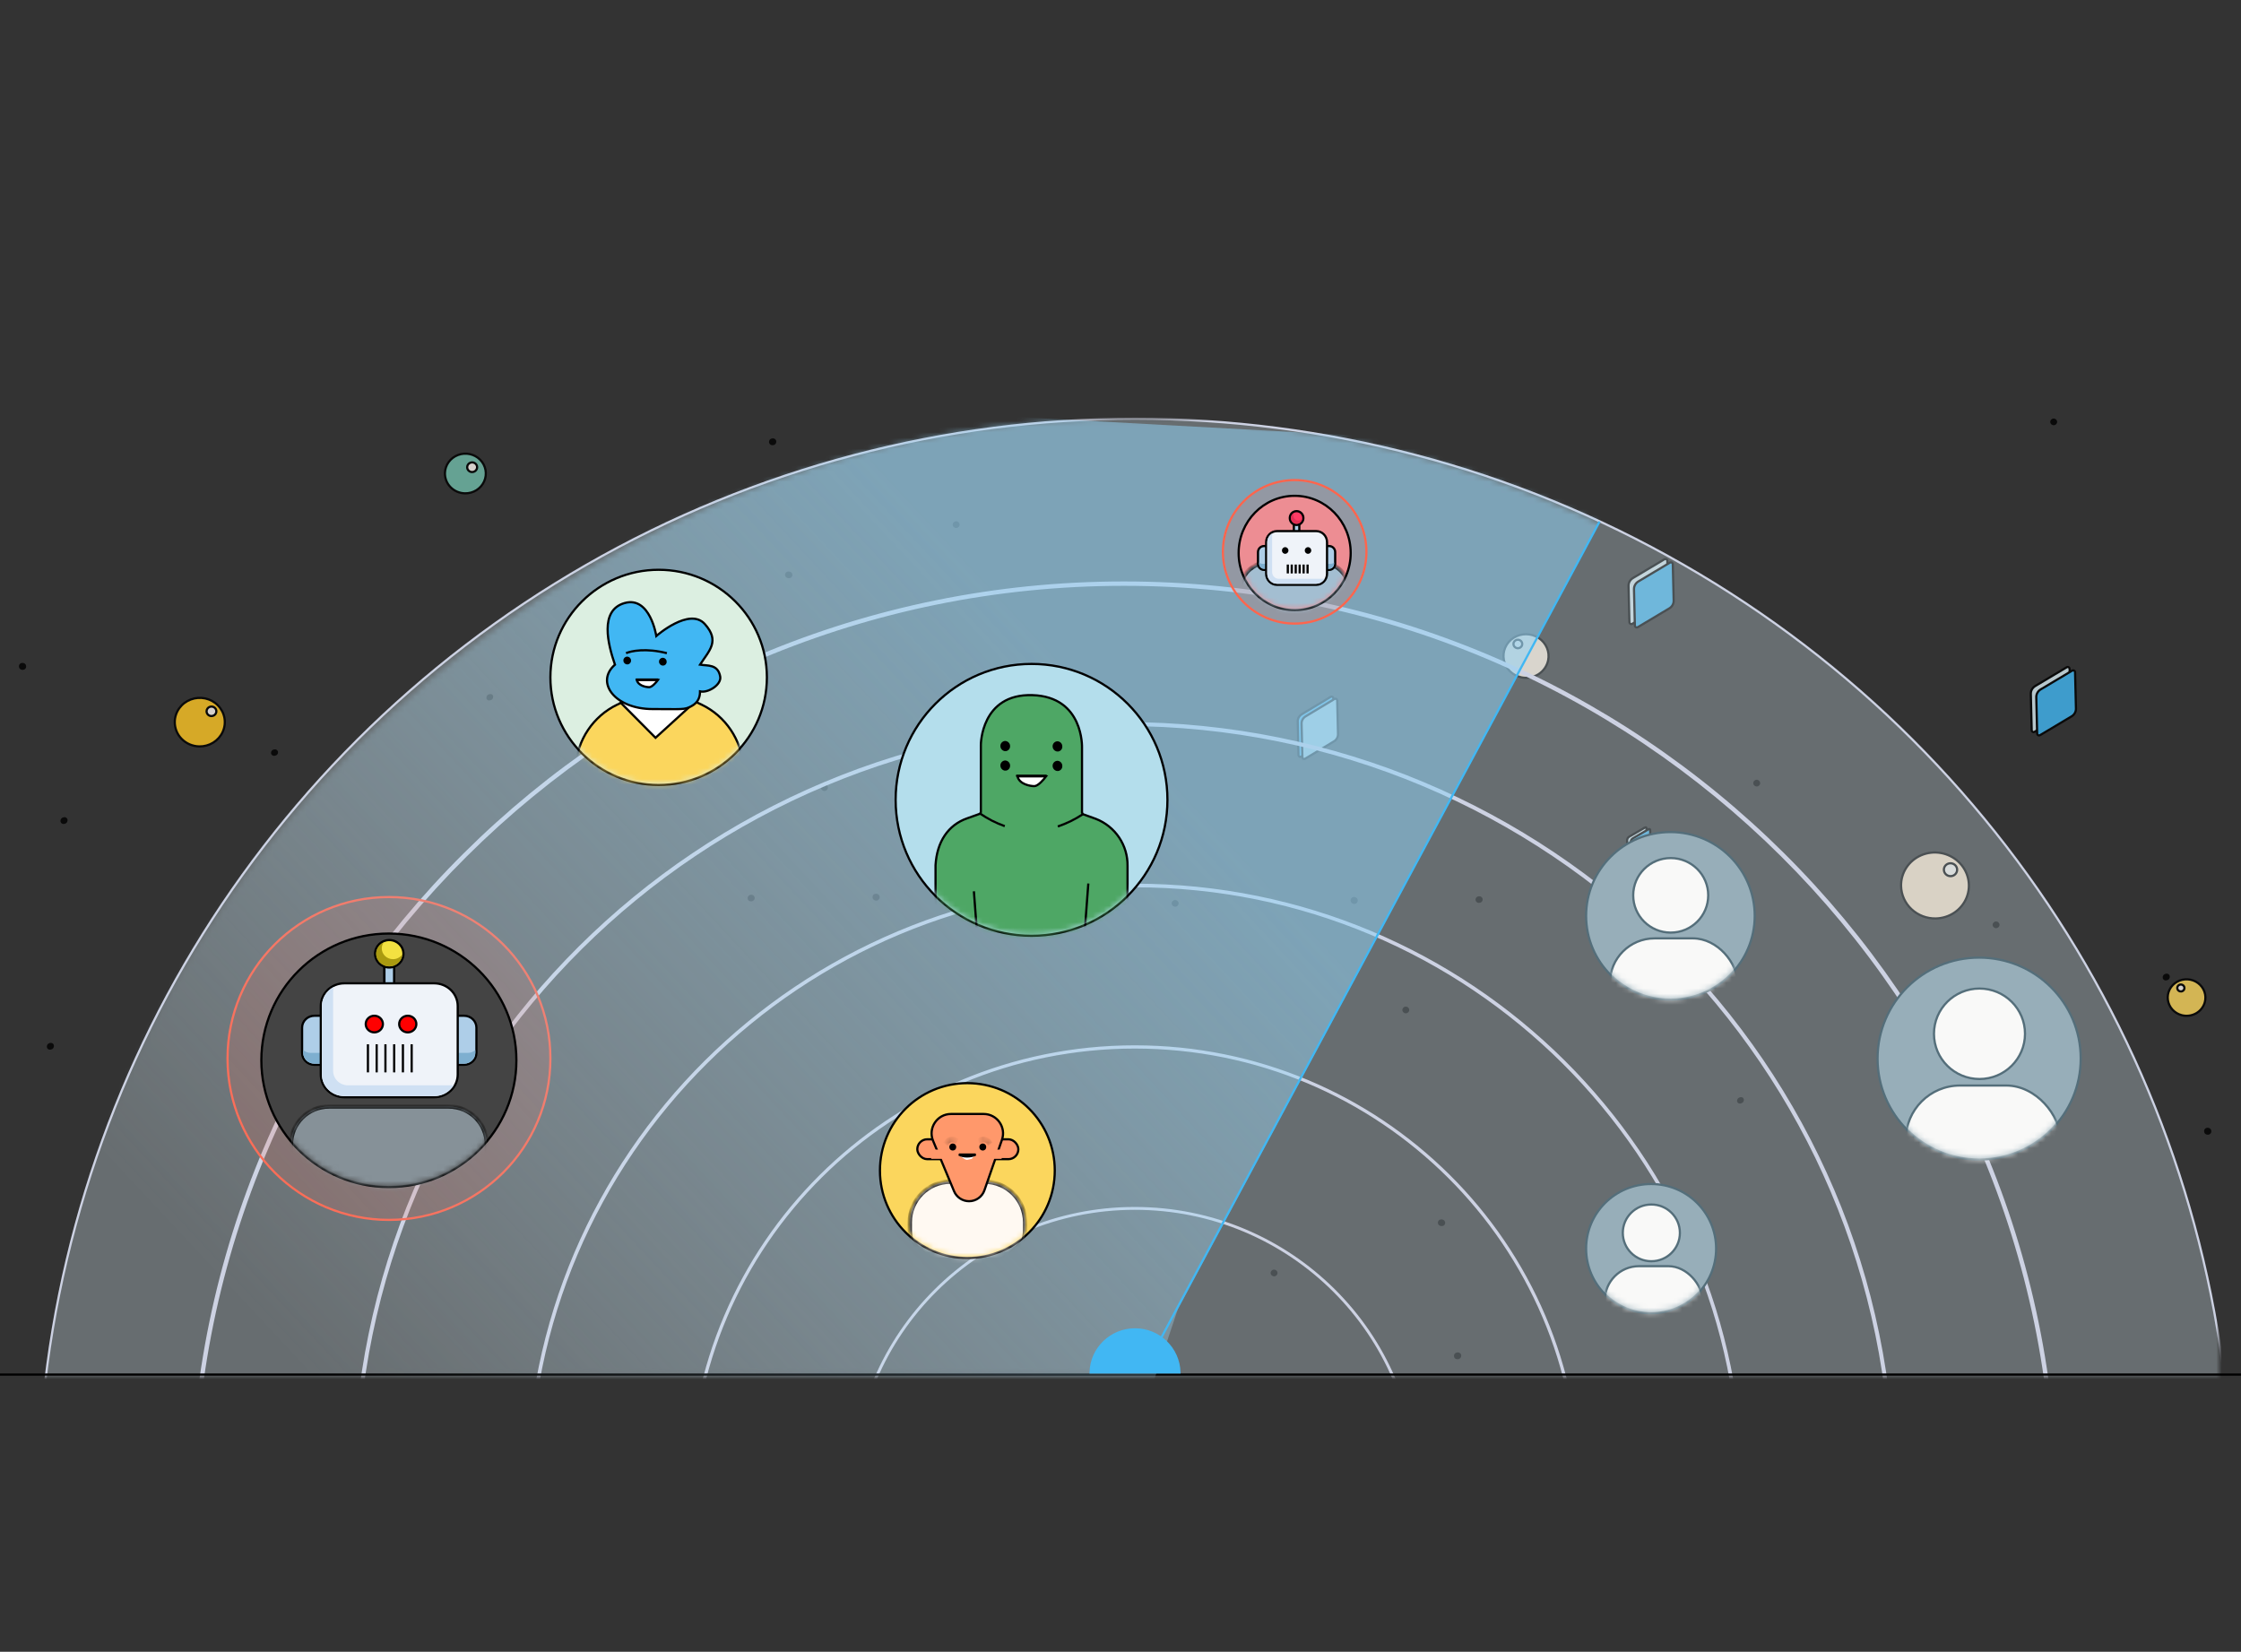 <svg width="407" height="300" viewBox="0 0 407 300" fill="none" xmlns="http://www.w3.org/2000/svg">
<rect x="0" y="0" width="407" height="300" fill="#333333" stroke="none"/>
<g opacity="0.8">
<path d="M345.264 160.942C345.235 159.757 345.567 158.591 346.219 157.593C346.871 156.594 347.814 155.808 348.927 155.332C350.041 154.856 351.276 154.713 352.476 154.921C353.677 155.129 354.788 155.678 355.67 156.499C356.552 157.319 357.165 158.375 357.431 159.533C357.698 160.69 357.606 161.897 357.167 163.001C356.728 164.105 355.962 165.056 354.966 165.734C353.97 166.412 352.788 166.787 351.57 166.811C350.762 166.827 349.957 166.688 349.203 166.401C348.448 166.115 347.759 165.687 347.173 165.142C346.587 164.597 346.118 163.946 345.79 163.225C345.463 162.504 345.284 161.728 345.264 160.942Z" fill="#FFE7CC" stroke="black" stroke-width="0.4" stroke-miterlimit="10"/>
<path d="M353.04 157.984C353.034 157.753 353.099 157.525 353.227 157.33C353.354 157.136 353.538 156.982 353.755 156.889C353.972 156.797 354.213 156.769 354.448 156.809C354.682 156.85 354.899 156.957 355.071 157.117C355.243 157.277 355.362 157.483 355.414 157.709C355.466 157.935 355.448 158.17 355.363 158.386C355.277 158.601 355.128 158.787 354.933 158.919C354.739 159.051 354.508 159.125 354.271 159.129C354.113 159.132 353.956 159.105 353.809 159.049C353.662 158.993 353.527 158.91 353.413 158.804C353.298 158.697 353.207 158.57 353.143 158.43C353.079 158.289 353.044 158.137 353.04 157.984V157.984Z" fill="#FFF9F2" stroke="black" stroke-width="0.4" stroke-miterlimit="10"/>
<path d="M179.897 143.588L176.955 145.359C176.928 145.375 176.896 145.385 176.864 145.385C176.831 145.386 176.799 145.379 176.77 145.364C176.742 145.349 176.718 145.326 176.701 145.299C176.684 145.272 176.674 145.241 176.674 145.21L176.587 141.628C176.584 141.474 176.621 141.322 176.697 141.186C176.772 141.051 176.882 140.937 177.017 140.856L180.086 139.009C180.114 138.992 180.146 138.983 180.178 138.982C180.211 138.981 180.243 138.989 180.271 139.004C180.3 139.019 180.324 139.041 180.341 139.068C180.358 139.095 180.367 139.126 180.368 139.158L180.451 142.594C180.456 142.792 180.407 142.988 180.31 143.163C180.213 143.337 180.071 143.484 179.897 143.588V143.588Z" fill="#D9EEF4" stroke="black" stroke-width="0.4" stroke-miterlimit="10"/>
<path d="M301.935 110.03L296.452 113.3C296.4 113.331 296.341 113.348 296.281 113.35C296.22 113.351 296.16 113.338 296.107 113.31C296.053 113.282 296.009 113.241 295.977 113.191C295.945 113.141 295.928 113.084 295.927 113.026L295.767 106.411C295.761 106.127 295.831 105.846 295.971 105.597C296.112 105.347 296.317 105.137 296.568 104.987L302.289 101.575C302.34 101.544 302.399 101.527 302.46 101.526C302.521 101.524 302.581 101.538 302.634 101.566C302.687 101.594 302.732 101.634 302.764 101.684C302.795 101.734 302.813 101.791 302.814 101.85L302.967 108.195C302.976 108.561 302.885 108.923 302.704 109.245C302.523 109.566 302.258 109.837 301.935 110.03V110.03Z" fill="#D9EEF4" stroke="black" stroke-width="0.4" stroke-miterlimit="10"/>
<path d="M298.592 154.401L295.849 155.993C295.823 156.008 295.794 156.016 295.764 156.017C295.733 156.018 295.703 156.011 295.677 155.998C295.65 155.984 295.628 155.964 295.612 155.94C295.596 155.916 295.587 155.888 295.587 155.86L295.509 152.642C295.506 152.504 295.541 152.367 295.611 152.245C295.682 152.124 295.785 152.022 295.91 151.949L298.772 150.287C298.797 150.272 298.827 150.264 298.857 150.263C298.887 150.262 298.917 150.269 298.944 150.282C298.971 150.296 298.993 150.316 299.009 150.34C299.025 150.364 299.033 150.392 299.034 150.421L299.108 153.507C299.113 153.686 299.067 153.862 298.977 154.018C298.886 154.175 298.753 154.307 298.592 154.401V154.401Z" fill="#D9EEF4" stroke="black" stroke-width="0.4" stroke-miterlimit="10"/>
<path d="M180.439 143.733L177.366 145.583C177.338 145.6 177.307 145.609 177.274 145.61C177.242 145.611 177.21 145.603 177.181 145.588C177.152 145.573 177.128 145.551 177.111 145.524C177.094 145.497 177.085 145.466 177.084 145.434L176.998 141.852C176.994 141.698 177.032 141.546 177.107 141.411C177.183 141.276 177.293 141.162 177.427 141.081L180.497 139.233C180.525 139.217 180.556 139.208 180.589 139.207C180.621 139.206 180.653 139.213 180.682 139.228C180.711 139.243 180.735 139.266 180.752 139.293C180.769 139.32 180.778 139.351 180.779 139.382L180.865 142.969C180.869 143.121 180.831 143.272 180.757 143.406C180.682 143.54 180.573 143.653 180.439 143.733V143.733Z" fill="#41B7F3" stroke="black" stroke-width="0.4" stroke-miterlimit="10"/>
<path d="M303.172 110.494L297.444 113.911C297.392 113.942 297.333 113.959 297.272 113.96C297.212 113.962 297.152 113.948 297.099 113.92C297.045 113.892 297 113.851 296.969 113.802C296.937 113.752 296.92 113.695 296.918 113.636L296.759 107.022C296.752 106.738 296.823 106.457 296.963 106.207C297.103 105.957 297.309 105.747 297.56 105.598L303.281 102.186C303.332 102.155 303.391 102.138 303.452 102.136C303.512 102.135 303.572 102.148 303.626 102.176C303.679 102.204 303.724 102.245 303.755 102.295C303.787 102.345 303.805 102.402 303.806 102.46L303.965 109.083C303.972 109.364 303.902 109.643 303.763 109.89C303.624 110.138 303.42 110.346 303.172 110.494V110.494Z" fill="#41B7F3" stroke="black" stroke-width="0.4" stroke-miterlimit="10"/>
<path d="M299.373 154.632L296.508 156.295C296.482 156.31 296.453 156.319 296.422 156.32C296.392 156.32 296.362 156.314 296.336 156.3C296.309 156.286 296.286 156.267 296.271 156.242C296.255 156.218 296.246 156.19 296.246 156.162L296.168 152.944C296.165 152.806 296.2 152.669 296.27 152.548C296.341 152.426 296.443 152.324 296.569 152.251L299.43 150.589C299.456 150.574 299.486 150.566 299.516 150.565C299.546 150.564 299.576 150.571 299.603 150.585C299.63 150.598 299.652 150.618 299.668 150.642C299.684 150.667 299.692 150.694 299.693 150.723L299.771 153.945C299.774 154.082 299.739 154.217 299.669 154.338C299.6 154.458 299.498 154.559 299.373 154.632V154.632Z" fill="#41B7F3" stroke="black" stroke-width="0.4" stroke-miterlimit="10"/>
<path d="M241.349 134.396L236.316 137.426C236.268 137.454 236.214 137.47 236.158 137.472C236.103 137.473 236.048 137.46 235.999 137.434C235.95 137.409 235.909 137.371 235.88 137.324C235.851 137.278 235.835 137.225 235.833 137.171L235.686 131.043C235.679 130.779 235.744 130.519 235.873 130.288C236.002 130.056 236.19 129.862 236.421 129.723L241.672 126.562C241.719 126.534 241.773 126.518 241.829 126.517C241.885 126.515 241.94 126.528 241.989 126.554C242.038 126.58 242.079 126.618 242.108 126.664C242.137 126.71 242.153 126.763 242.154 126.817L242.296 132.696C242.304 133.035 242.221 133.371 242.055 133.669C241.889 133.967 241.645 134.218 241.349 134.396V134.396Z" fill="#41B7F3" stroke="black" stroke-width="0.4" stroke-miterlimit="10"/>
<path d="M242.275 134.645L237.017 137.81C236.97 137.838 236.916 137.854 236.86 137.855C236.804 137.857 236.749 137.844 236.7 137.818C236.651 137.792 236.61 137.754 236.581 137.708C236.552 137.662 236.536 137.609 236.535 137.555L236.387 131.426C236.381 131.163 236.445 130.903 236.574 130.671C236.703 130.44 236.892 130.245 237.122 130.107L242.373 126.946C242.421 126.918 242.475 126.902 242.531 126.9C242.586 126.899 242.641 126.912 242.69 126.938C242.739 126.964 242.78 127.001 242.809 127.048C242.838 127.094 242.854 127.147 242.856 127.201L243.003 133.337C243.01 133.598 242.946 133.856 242.818 134.085C242.69 134.315 242.503 134.508 242.275 134.645V134.645Z" fill="#B4DEEC" stroke="black" stroke-width="0.4" stroke-miterlimit="10"/>
<path d="M374.994 129.643L369.511 132.913C369.459 132.944 369.4 132.961 369.34 132.963C369.279 132.964 369.219 132.95 369.166 132.923C369.112 132.895 369.068 132.854 369.036 132.804C369.004 132.754 368.987 132.697 368.986 132.639L368.826 126.024C368.82 125.74 368.89 125.459 369.03 125.209C369.171 124.96 369.376 124.75 369.627 124.6L375.348 121.188C375.399 121.157 375.458 121.14 375.519 121.138C375.58 121.137 375.64 121.151 375.693 121.178C375.746 121.206 375.791 121.247 375.823 121.297C375.854 121.347 375.872 121.404 375.873 121.462L376.026 127.807C376.035 128.174 375.944 128.536 375.763 128.857C375.582 129.179 375.317 129.45 374.994 129.643V129.643Z" fill="#D9EEF4" stroke="black" stroke-width="0.4" stroke-miterlimit="10"/>
<path d="M376.231 130.107L370.503 133.524C370.452 133.555 370.393 133.572 370.332 133.573C370.271 133.575 370.211 133.561 370.158 133.533C370.105 133.505 370.06 133.464 370.028 133.414C369.997 133.365 369.979 133.308 369.978 133.249L369.819 126.635C369.812 126.351 369.882 126.07 370.023 125.82C370.163 125.57 370.369 125.36 370.619 125.211L376.34 121.798C376.392 121.768 376.451 121.751 376.511 121.749C376.572 121.747 376.632 121.761 376.685 121.789C376.739 121.817 376.783 121.858 376.815 121.908C376.847 121.958 376.864 122.015 376.866 122.073L377.025 128.695C377.032 128.977 376.962 129.256 376.823 129.503C376.684 129.751 376.48 129.959 376.231 130.107V130.107Z" fill="#41B7F3" stroke="black" stroke-width="0.4" stroke-miterlimit="10"/>
<path d="M276.33 123.026C275.536 122.867 274.809 122.484 274.24 121.926C273.671 121.367 273.286 120.658 273.132 119.889C272.979 119.119 273.065 118.323 273.379 117.602C273.694 116.88 274.222 116.265 274.898 115.835C275.574 115.405 276.366 115.179 277.176 115.185C277.986 115.192 278.776 115.43 279.446 115.871C280.117 116.311 280.637 116.934 280.943 117.66C281.248 118.387 281.324 119.184 281.162 119.951C281.054 120.46 280.843 120.944 280.542 121.374C280.241 121.805 279.855 122.173 279.406 122.459C278.957 122.744 278.454 122.941 277.927 123.039C277.399 123.136 276.856 123.132 276.33 123.026Z" fill="#FFEEDA" stroke="black" stroke-width="0.4" stroke-miterlimit="10"/>
<path d="M275.503 117.715C275.348 117.684 275.206 117.609 275.095 117.5C274.984 117.391 274.909 117.253 274.879 117.102C274.849 116.952 274.866 116.797 274.927 116.656C274.988 116.515 275.091 116.395 275.223 116.312C275.355 116.228 275.51 116.183 275.668 116.185C275.826 116.186 275.98 116.232 276.111 116.318C276.242 116.404 276.343 116.526 276.403 116.668C276.463 116.809 276.477 116.965 276.446 117.115C276.425 117.214 276.383 117.308 276.325 117.392C276.266 117.476 276.191 117.548 276.103 117.604C276.015 117.66 275.917 117.698 275.814 117.717C275.711 117.736 275.605 117.735 275.503 117.715V117.715Z" fill="#FFF9F2" stroke="black" stroke-width="0.4" stroke-miterlimit="10"/>
<path d="M262.466 222.104C262.467 222.021 262.452 221.939 262.419 221.862C262.387 221.786 262.339 221.716 262.278 221.658C262.217 221.599 262.145 221.554 262.065 221.523C261.986 221.493 261.901 221.479 261.815 221.481C261.731 221.471 261.646 221.478 261.565 221.502C261.484 221.526 261.41 221.566 261.346 221.62C261.282 221.674 261.231 221.74 261.196 221.815C261.161 221.889 261.142 221.97 261.141 222.052C261.139 222.135 261.155 222.218 261.187 222.295C261.219 222.372 261.267 222.442 261.328 222.501C261.389 222.559 261.461 222.605 261.541 222.636C261.621 222.667 261.707 222.681 261.792 222.679C261.876 222.689 261.962 222.681 262.042 222.656C262.123 222.632 262.198 222.591 262.261 222.537C262.325 222.483 262.376 222.416 262.411 222.342C262.446 222.267 262.465 222.186 262.466 222.104V222.104Z" fill="black"/>
<path d="M355.829 189.757C355.831 189.679 355.814 189.601 355.781 189.53C355.748 189.458 355.699 189.395 355.638 189.344C355.577 189.292 355.505 189.255 355.427 189.234C355.349 189.212 355.268 189.208 355.188 189.221C355.019 189.223 354.857 189.289 354.738 189.406C354.619 189.523 354.553 189.68 354.553 189.844C354.552 189.922 354.569 190 354.602 190.071C354.635 190.143 354.684 190.206 354.745 190.258C354.806 190.309 354.878 190.346 354.956 190.368C355.034 190.389 355.115 190.393 355.195 190.38C355.364 190.379 355.526 190.312 355.645 190.195C355.763 190.078 355.83 189.921 355.829 189.757V189.757Z" fill="black"/>
<path d="M401.608 205.441C401.608 205.357 401.59 205.273 401.555 205.196C401.52 205.119 401.469 205.049 401.405 204.992C401.342 204.934 401.266 204.89 401.184 204.862C401.102 204.834 401.015 204.822 400.929 204.828C400.842 204.826 400.756 204.841 400.677 204.874C400.597 204.906 400.525 204.954 400.466 205.015C400.407 205.076 400.361 205.148 400.333 205.227C400.304 205.306 400.293 205.39 400.3 205.473C400.3 205.558 400.318 205.641 400.353 205.718C400.388 205.796 400.439 205.865 400.503 205.923C400.566 205.98 400.641 206.024 400.723 206.052C400.805 206.081 400.893 206.092 400.979 206.086C401.066 206.088 401.152 206.073 401.231 206.04C401.311 206.008 401.383 205.96 401.442 205.899C401.501 205.838 401.547 205.766 401.575 205.687C401.604 205.608 401.615 205.524 401.608 205.441V205.441Z" fill="black"/>
<path d="M316.713 199.781C316.718 199.705 316.705 199.63 316.674 199.561C316.644 199.491 316.598 199.43 316.539 199.381C316.48 199.332 316.41 199.297 316.334 199.278C316.259 199.26 316.18 199.258 316.104 199.274C315.936 199.287 315.779 199.36 315.664 199.478C315.548 199.597 315.482 199.753 315.479 199.917C315.474 199.992 315.488 200.067 315.518 200.136C315.548 200.206 315.595 200.267 315.654 200.316C315.713 200.366 315.783 200.401 315.858 200.419C315.933 200.438 316.012 200.439 316.088 200.423C316.256 200.41 316.413 200.338 316.529 200.219C316.644 200.1 316.71 199.944 316.713 199.781Z" fill="black"/>
<path d="M246.579 163.592C246.591 163.465 246.563 163.338 246.498 163.226C246.434 163.115 246.336 163.026 246.218 162.97C246.099 162.914 245.966 162.894 245.836 162.912C245.706 162.931 245.585 162.988 245.489 163.075C245.392 163.162 245.326 163.275 245.297 163.4C245.269 163.524 245.28 163.654 245.33 163.772C245.379 163.89 245.465 163.991 245.574 164.061C245.684 164.132 245.814 164.168 245.945 164.165C246.026 164.171 246.108 164.16 246.185 164.134C246.261 164.108 246.332 164.066 246.391 164.013C246.451 163.959 246.498 163.894 246.53 163.821C246.563 163.749 246.579 163.671 246.579 163.592V163.592Z" fill="black"/>
<path d="M394.064 177.383C394.066 177.303 394.05 177.224 394.016 177.151C393.982 177.078 393.932 177.013 393.87 176.961C393.807 176.909 393.733 176.871 393.653 176.851C393.573 176.83 393.489 176.828 393.408 176.842C393.234 176.854 393.071 176.931 392.954 177.057C392.836 177.183 392.774 177.348 392.78 177.518C392.778 177.598 392.794 177.678 392.827 177.751C392.861 177.824 392.911 177.889 392.974 177.941C393.037 177.994 393.111 178.031 393.191 178.052C393.271 178.073 393.355 178.076 393.436 178.061C393.611 178.049 393.774 177.971 393.891 177.845C394.008 177.718 394.07 177.553 394.064 177.383V177.383Z" fill="black"/>
<path d="M269.267 163.328C269.264 163.248 269.244 163.17 269.207 163.099C269.171 163.027 269.119 162.964 269.056 162.913C268.992 162.863 268.918 162.826 268.839 162.805C268.759 162.784 268.676 162.779 268.595 162.792C268.511 162.792 268.429 162.809 268.352 162.841C268.276 162.873 268.207 162.92 268.149 162.979C268.092 163.038 268.047 163.107 268.019 163.183C267.99 163.259 267.977 163.34 267.982 163.421C267.985 163.501 268.006 163.581 268.042 163.654C268.079 163.727 268.131 163.791 268.195 163.843C268.259 163.896 268.333 163.934 268.413 163.957C268.494 163.98 268.578 163.986 268.661 163.976C268.746 163.974 268.829 163.956 268.906 163.922C268.983 163.889 269.052 163.84 269.109 163.779C269.166 163.718 269.209 163.647 269.237 163.569C269.264 163.492 269.274 163.41 269.267 163.328V163.328Z" fill="black"/>
<path d="M265.379 246.224C265.382 246.141 265.366 246.059 265.333 245.983C265.3 245.907 265.251 245.839 265.188 245.783C265.126 245.727 265.052 245.684 264.971 245.658C264.89 245.632 264.805 245.622 264.72 245.631C264.634 245.629 264.548 245.644 264.468 245.675C264.388 245.706 264.315 245.753 264.254 245.812C264.192 245.871 264.144 245.942 264.112 246.019C264.079 246.097 264.063 246.18 264.065 246.264C264.063 246.347 264.079 246.429 264.112 246.506C264.145 246.582 264.194 246.651 264.257 246.708C264.319 246.765 264.394 246.808 264.475 246.835C264.556 246.862 264.642 246.871 264.727 246.864C264.814 246.865 264.9 246.849 264.98 246.818C265.06 246.786 265.133 246.739 265.194 246.679C265.255 246.619 265.303 246.548 265.335 246.47C265.367 246.391 265.382 246.308 265.379 246.224V246.224Z" fill="black"/>
<path d="M362.53 168.576C362.876 168.569 363.151 168.29 363.143 167.954C363.135 167.618 362.848 167.351 362.501 167.358C362.155 167.365 361.88 167.644 361.888 167.98C361.896 168.316 362.183 168.583 362.53 168.576Z" fill="black"/>
<path d="M319.061 142.841C319.407 142.834 319.681 142.556 319.674 142.219C319.666 141.883 319.378 141.616 319.032 141.623C318.685 141.63 318.411 141.909 318.419 142.245C318.427 142.581 318.714 142.848 319.061 142.841Z" fill="black"/>
<path d="M231.409 231.81C231.756 231.803 232.03 231.524 232.022 231.188C232.014 230.852 231.727 230.585 231.38 230.592C231.034 230.599 230.759 230.878 230.767 231.214C230.775 231.55 231.063 231.817 231.409 231.81Z" fill="black"/>
<path d="M213.439 164.683C213.786 164.676 214.06 164.398 214.052 164.062C214.044 163.725 213.757 163.459 213.41 163.466C213.064 163.473 212.789 163.751 212.797 164.087C212.805 164.424 213.093 164.691 213.439 164.683Z" fill="black"/>
<path d="M255.332 184.04C255.678 184.033 255.953 183.755 255.945 183.418C255.937 183.082 255.65 182.815 255.303 182.822C254.957 182.83 254.682 183.108 254.69 183.444C254.698 183.781 254.985 184.047 255.332 184.04Z" fill="black"/>
<path d="M292.086 170.47C292.433 170.463 292.707 170.184 292.699 169.848C292.691 169.512 292.404 169.245 292.057 169.252C291.711 169.259 291.436 169.538 291.444 169.874C291.452 170.21 291.74 170.477 292.086 170.47Z" fill="black"/>
<path d="M372.994 77.232C373.341 77.225 373.615 76.946 373.608 76.61C373.6 76.273 373.312 76.007 372.966 76.014C372.619 76.021 372.345 76.299 372.353 76.636C372.361 76.972 372.648 77.239 372.994 77.232Z" fill="black"/>
<path d="M396.235 184.381C395.581 184.212 394.993 183.859 394.545 183.366C394.098 182.873 393.811 182.263 393.721 181.613C393.631 180.963 393.743 180.302 394.041 179.714C394.339 179.125 394.811 178.636 395.397 178.308C395.982 177.98 396.656 177.827 397.332 177.87C398.008 177.912 398.655 178.148 399.194 178.547C399.732 178.946 400.136 179.49 400.355 180.111C400.574 180.732 400.598 181.401 400.424 182.035C400.308 182.455 400.108 182.85 399.835 183.195C399.562 183.541 399.222 183.831 398.833 184.049C398.444 184.267 398.014 184.408 397.569 184.465C397.123 184.522 396.67 184.494 396.235 184.381Z" fill="#FBD65D" stroke="black" stroke-width="0.4" stroke-linecap="round" stroke-linejoin="round"/>
<path d="M395.908 180.049C395.783 180.016 395.671 179.949 395.586 179.855C395.5 179.761 395.446 179.645 395.429 179.521C395.412 179.397 395.433 179.272 395.49 179.159C395.546 179.047 395.636 178.954 395.748 178.892C395.859 178.829 395.988 178.8 396.116 178.808C396.245 178.816 396.369 178.861 396.471 178.937C396.574 179.013 396.651 179.117 396.692 179.235C396.734 179.353 396.739 179.481 396.705 179.602C396.683 179.682 396.645 179.757 396.593 179.823C396.541 179.889 396.476 179.944 396.402 179.985C396.328 180.027 396.246 180.054 396.162 180.065C396.077 180.075 395.99 180.07 395.908 180.049V180.049Z" fill="#FFF9F2" stroke="black" stroke-width="0.4" stroke-miterlimit="10"/>
<path d="M142.582 104.382C142.581 104.465 142.597 104.547 142.629 104.624C142.661 104.701 142.709 104.771 142.77 104.829C142.831 104.887 142.903 104.933 142.983 104.963C143.063 104.994 143.148 105.008 143.233 105.005C143.317 105.016 143.402 105.009 143.483 104.985C143.564 104.961 143.638 104.92 143.702 104.867C143.766 104.813 143.817 104.746 143.852 104.672C143.888 104.597 143.906 104.517 143.907 104.435C143.909 104.352 143.893 104.269 143.861 104.192C143.829 104.115 143.781 104.045 143.72 103.986C143.659 103.927 143.587 103.881 143.507 103.85C143.427 103.82 143.342 103.805 143.256 103.807C143.172 103.798 143.087 103.806 143.006 103.83C142.925 103.855 142.85 103.895 142.787 103.949C142.723 104.004 142.672 104.07 142.637 104.145C142.602 104.219 142.583 104.3 142.582 104.382V104.382Z" fill="black"/>
<path d="M49.218 136.729C49.217 136.808 49.234 136.885 49.267 136.957C49.3 137.028 49.349 137.092 49.41 137.143C49.471 137.194 49.543 137.231 49.621 137.253C49.699 137.274 49.78 137.278 49.86 137.266C50.029 137.264 50.191 137.197 50.31 137.08C50.429 136.964 50.495 136.806 50.495 136.642C50.496 136.564 50.479 136.486 50.446 136.415C50.413 136.343 50.364 136.28 50.303 136.229C50.242 136.178 50.17 136.14 50.092 136.119C50.014 136.098 49.933 136.093 49.853 136.106C49.684 136.108 49.522 136.174 49.403 136.291C49.285 136.408 49.218 136.565 49.218 136.729V136.729Z" fill="black"/>
<path d="M3.44 121.046C3.44 121.13 3.458 121.214 3.493 121.291C3.528 121.368 3.579 121.438 3.643 121.495C3.706 121.553 3.782 121.597 3.864 121.625C3.946 121.653 4.033 121.665 4.119 121.659C4.206 121.661 4.292 121.645 4.371 121.613C4.451 121.581 4.523 121.533 4.582 121.472C4.641 121.411 4.687 121.339 4.715 121.26C4.744 121.181 4.755 121.097 4.748 121.013C4.748 120.929 4.73 120.846 4.695 120.768C4.66 120.691 4.609 120.622 4.545 120.564C4.482 120.507 4.407 120.463 4.324 120.434C4.242 120.406 4.155 120.395 4.069 120.4C3.982 120.398 3.896 120.414 3.817 120.446C3.737 120.479 3.665 120.527 3.606 120.588C3.547 120.648 3.501 120.721 3.473 120.8C3.444 120.879 3.433 120.963 3.44 121.046V121.046Z" fill="black"/>
<path d="M88.335 126.706C88.33 126.781 88.343 126.856 88.374 126.926C88.404 126.995 88.45 127.057 88.509 127.106C88.568 127.155 88.638 127.19 88.714 127.208C88.789 127.227 88.868 127.228 88.944 127.212C89.112 127.199 89.269 127.127 89.384 127.008C89.5 126.889 89.566 126.733 89.569 126.57C89.574 126.495 89.56 126.419 89.53 126.35C89.5 126.281 89.453 126.219 89.394 126.17C89.335 126.121 89.265 126.086 89.19 126.067C89.115 126.049 89.036 126.047 88.96 126.063C88.792 126.076 88.635 126.149 88.519 126.267C88.403 126.386 88.338 126.542 88.335 126.706Z" fill="black"/>
<path d="M158.469 162.894C158.457 163.021 158.486 163.149 158.55 163.26C158.615 163.371 158.712 163.461 158.831 163.517C158.949 163.573 159.082 163.593 159.212 163.574C159.342 163.555 159.464 163.499 159.56 163.412C159.656 163.325 159.723 163.211 159.751 163.087C159.78 162.962 159.768 162.832 159.719 162.714C159.669 162.596 159.584 162.495 159.474 162.425C159.364 162.355 159.235 162.319 159.103 162.321C159.022 162.316 158.94 162.326 158.864 162.352C158.787 162.379 158.717 162.42 158.657 162.474C158.598 162.527 158.55 162.593 158.518 162.665C158.486 162.737 158.469 162.815 158.469 162.894V162.894Z" fill="black"/>
<path d="M10.984 149.103C10.982 149.183 10.998 149.262 11.032 149.336C11.065 149.409 11.115 149.474 11.178 149.525C11.241 149.577 11.315 149.615 11.395 149.635C11.475 149.656 11.558 149.659 11.639 149.644C11.814 149.632 11.977 149.555 12.094 149.429C12.211 149.303 12.274 149.138 12.268 148.968C12.27 148.888 12.254 148.809 12.22 148.735C12.187 148.662 12.137 148.597 12.074 148.545C12.011 148.493 11.937 148.455 11.857 148.434C11.777 148.414 11.693 148.41 11.612 148.425C11.437 148.438 11.274 148.515 11.157 148.642C11.04 148.768 10.978 148.933 10.984 149.103V149.103Z" fill="black"/>
<path d="M8.511 190.095C8.508 190.175 8.525 190.255 8.558 190.328C8.592 190.401 8.642 190.466 8.705 190.518C8.768 190.57 8.842 190.607 8.921 190.628C9.001 190.648 9.085 190.651 9.166 190.636C9.34 190.624 9.503 190.547 9.621 190.421C9.738 190.295 9.8 190.13 9.794 189.961C9.796 189.881 9.78 189.801 9.747 189.728C9.713 189.654 9.663 189.589 9.6 189.537C9.537 189.485 9.463 189.447 9.383 189.427C9.303 189.406 9.219 189.403 9.138 189.418C8.963 189.43 8.801 189.508 8.684 189.634C8.567 189.76 8.505 189.926 8.511 190.095V190.095Z" fill="black"/>
<path d="M135.781 163.159C135.784 163.238 135.804 163.317 135.841 163.388C135.877 163.459 135.929 163.523 135.992 163.573C136.056 163.624 136.13 163.661 136.209 163.682C136.289 163.703 136.372 163.707 136.453 163.695C136.537 163.694 136.619 163.678 136.696 163.646C136.772 163.613 136.842 163.567 136.899 163.508C136.956 163.449 137.001 163.38 137.029 163.304C137.058 163.228 137.071 163.147 137.066 163.066C137.063 162.985 137.043 162.906 137.006 162.833C136.969 162.76 136.917 162.695 136.853 162.643C136.789 162.591 136.715 162.552 136.635 162.529C136.554 162.507 136.47 162.5 136.387 162.511C136.303 162.512 136.219 162.53 136.142 162.564C136.065 162.598 135.996 162.647 135.939 162.707C135.882 162.768 135.839 162.839 135.812 162.917C135.784 162.995 135.774 163.077 135.781 163.159V163.159Z" fill="black"/>
<path d="M139.669 80.263C139.666 80.345 139.682 80.427 139.715 80.503C139.748 80.579 139.797 80.648 139.86 80.704C139.922 80.76 139.996 80.802 140.077 80.829C140.157 80.855 140.243 80.864 140.328 80.855C140.414 80.857 140.5 80.842 140.58 80.811C140.66 80.78 140.733 80.734 140.794 80.674C140.856 80.615 140.904 80.545 140.936 80.467C140.969 80.389 140.984 80.306 140.983 80.223C140.985 80.14 140.969 80.057 140.936 79.98C140.903 79.904 140.854 79.835 140.791 79.778C140.729 79.722 140.654 79.678 140.573 79.652C140.492 79.625 140.406 79.615 140.321 79.623C140.234 79.621 140.148 79.637 140.068 79.669C139.988 79.701 139.915 79.748 139.854 79.808C139.793 79.867 139.745 79.939 139.713 80.017C139.681 80.095 139.666 80.179 139.669 80.263V80.263Z" fill="black"/>
<path d="M173.639 94.676C173.292 94.683 173.018 94.962 173.026 95.298C173.034 95.635 173.321 95.901 173.668 95.894C174.014 95.887 174.289 95.609 174.281 95.272C174.273 94.936 173.985 94.669 173.639 94.676Z" fill="black"/>
<path d="M191.609 161.803C191.263 161.81 190.988 162.088 190.996 162.425C191.004 162.761 191.291 163.028 191.638 163.021C191.984 163.014 192.259 162.735 192.251 162.399C192.243 162.063 191.956 161.796 191.609 161.803Z" fill="black"/>
<path d="M149.716 142.447C149.37 142.454 149.095 142.732 149.103 143.068C149.111 143.405 149.398 143.671 149.745 143.664C150.091 143.657 150.366 143.379 150.358 143.042C150.35 142.706 150.063 142.439 149.716 142.447Z" fill="black"/>
<path d="M36.181 135.567C37.079 135.585 37.964 135.345 38.722 134.876C39.481 134.407 40.08 133.73 40.443 132.931C40.805 132.133 40.916 131.248 40.761 130.389C40.605 129.53 40.191 128.735 39.57 128.105C38.949 127.475 38.149 127.038 37.272 126.85C36.394 126.662 35.479 126.73 34.641 127.047C33.802 127.363 33.08 127.914 32.563 128.628C32.047 129.343 31.76 130.19 31.74 131.063C31.727 131.642 31.831 132.218 32.046 132.757C32.262 133.297 32.586 133.79 32.998 134.208C33.41 134.627 33.904 134.962 34.45 135.195C34.996 135.428 35.584 135.554 36.181 135.567Z" fill="#FFC724" stroke="black" stroke-width="0.4" stroke-miterlimit="10"/>
<path d="M84.436 89.601C85.171 89.617 85.894 89.42 86.514 89.037C87.134 88.653 87.623 88.1 87.919 87.448C88.216 86.795 88.306 86.072 88.179 85.369C88.052 84.667 87.714 84.018 87.206 83.503C86.699 82.988 86.045 82.631 85.328 82.477C84.611 82.323 83.862 82.379 83.177 82.638C82.492 82.896 81.901 83.346 81.479 83.931C81.057 84.515 80.823 85.207 80.806 85.92C80.795 86.393 80.88 86.864 81.057 87.305C81.233 87.746 81.498 88.149 81.835 88.491C82.172 88.833 82.575 89.107 83.021 89.298C83.468 89.488 83.948 89.591 84.436 89.601Z" fill="#72BEAB" stroke="black" stroke-width="0.4" stroke-miterlimit="10"/>
<path d="M38.385 130.051C38.561 130.055 38.734 130.008 38.883 129.916C39.031 129.824 39.148 129.692 39.219 129.536C39.29 129.38 39.312 129.206 39.281 129.038C39.251 128.87 39.17 128.715 39.048 128.592C38.927 128.468 38.77 128.383 38.599 128.346C38.427 128.309 38.248 128.323 38.084 128.384C37.92 128.446 37.779 128.554 37.678 128.694C37.577 128.834 37.52 129 37.516 129.17C37.514 129.283 37.534 129.396 37.576 129.502C37.619 129.607 37.682 129.704 37.763 129.786C37.843 129.868 37.94 129.933 38.047 129.979C38.153 130.024 38.269 130.049 38.385 130.051V130.051Z" fill="#FFF9F2" stroke="black" stroke-width="0.4" stroke-miterlimit="10"/>
<path d="M85.73 85.734C85.909 85.738 86.085 85.69 86.236 85.597C86.386 85.504 86.505 85.369 86.578 85.21C86.65 85.051 86.672 84.875 86.641 84.704C86.61 84.533 86.528 84.375 86.404 84.25C86.281 84.124 86.121 84.038 85.947 84C85.772 83.963 85.59 83.976 85.423 84.039C85.257 84.102 85.113 84.212 85.01 84.354C84.907 84.496 84.85 84.665 84.846 84.838C84.843 84.954 84.864 85.068 84.907 85.175C84.95 85.283 85.014 85.381 85.096 85.464C85.178 85.547 85.277 85.614 85.385 85.66C85.494 85.707 85.611 85.732 85.73 85.734V85.734Z" fill="#FFF9F2" stroke="black" stroke-width="0.4" stroke-miterlimit="10"/>
</g>
<mask id="mask0_15238_138960" style="mask-type:alpha" maskUnits="userSpaceOnUse" x="3" y="76" width="400" height="174">
<rect x="3" y="76" width="400" height="174" fill="#D9D9D9"/>
</mask>
<g mask="url(#mask0_15238_138960)">
<ellipse cx="206.137" cy="274.123" rx="199.292" ry="198.068" fill="#D0EFFF" fill-opacity="0.17"/>
<ellipse cx="206.137" cy="274.123" rx="199.292" ry="198.068" fill="#E7F7FF" fill-opacity="0.16" stroke="#CDD2E3" stroke-width="0.4"/>
<path fill-rule="evenodd" clip-rule="evenodd" d="M204.125 442.047C297.44 442.047 373.087 366.865 373.087 274.122C373.087 181.38 297.44 106.198 204.125 106.198C110.809 106.198 35.162 181.38 35.162 274.122C35.162 366.865 110.809 442.047 204.125 442.047ZM204.125 442.441C297.659 442.441 373.483 367.082 373.483 274.122C373.483 181.163 297.659 105.804 204.125 105.804C110.59 105.804 34.766 181.163 34.766 274.122C34.766 367.082 110.59 442.441 204.125 442.441Z" fill="#E7F7FF" fill-opacity="0.16" stroke="#CDD2E3" stroke-width="0.4"/>
<path fill-rule="evenodd" clip-rule="evenodd" d="M204.125 408.935C281.164 408.935 343.617 346.865 343.617 270.299C343.617 193.733 281.164 131.664 204.125 131.664C127.085 131.664 64.632 193.733 64.632 270.299C64.632 346.865 127.085 408.935 204.125 408.935ZM204.125 409.26C281.345 409.26 343.944 347.045 343.944 270.299C343.944 193.553 281.345 131.338 204.125 131.338C126.904 131.338 64.305 193.553 64.305 270.299C64.305 347.045 126.904 409.26 204.125 409.26Z" fill="#E7F7FF" fill-opacity="0.16" stroke="#CDD2E3" stroke-width="0.4"/>
<path fill-rule="evenodd" clip-rule="evenodd" d="M206.094 379.645C266.857 379.645 316.116 330.689 316.116 270.299C316.116 209.909 266.857 160.953 206.094 160.953C145.33 160.953 96.072 209.909 96.072 270.299C96.072 330.689 145.33 379.645 206.094 379.645ZM206.094 379.902C267 379.902 316.374 330.831 316.374 270.299C316.374 209.767 267 160.696 206.094 160.696C145.188 160.696 95.814 209.767 95.814 270.299C95.814 330.831 145.188 379.902 206.094 379.902Z" fill="#E7F7FF" fill-opacity="0.16" stroke="#CDD2E3" stroke-width="0.4"/>
<path fill-rule="evenodd" clip-rule="evenodd" d="M206.094 350.356C250.582 350.356 286.646 314.513 286.646 270.299C286.646 226.085 250.582 190.242 206.094 190.242C161.607 190.242 125.542 226.085 125.542 270.299C125.542 314.513 161.607 350.356 206.094 350.356ZM206.094 350.544C250.686 350.544 286.835 314.617 286.835 270.299C286.835 225.981 250.686 190.054 206.094 190.054C161.502 190.054 125.353 225.981 125.353 270.299C125.353 314.617 161.502 350.544 206.094 350.544Z" fill="#E7F7FF" fill-opacity="0.16" stroke="#CDD2E3" stroke-width="0.4"/>
<path fill-rule="evenodd" clip-rule="evenodd" d="M206.094 321.067C234.305 321.067 257.175 298.338 257.175 270.299C257.175 242.261 234.305 219.531 206.094 219.531C177.882 219.531 155.012 242.261 155.012 270.299C155.012 298.338 177.882 321.067 206.094 321.067ZM206.094 321.186C234.371 321.186 257.295 298.403 257.295 270.299C257.295 242.195 234.371 219.412 206.094 219.412C177.816 219.412 154.892 242.195 154.892 270.299C154.892 298.403 177.816 321.186 206.094 321.186Z" fill="#E7F7FF" fill-opacity="0.16" stroke="#CDD2E3" stroke-width="0.4"/>
</g>
<line x1="-17.261" y1="249.653" x2="425.215" y2="249.653" stroke="black" stroke-width="0.4"/>
<circle cx="70.642" cy="192.242" r="29.318" fill="#FE654D" fill-opacity="0.18" stroke="#FE654D" stroke-width="0.4"/>
<mask id="mask1_15238_138960" style="mask-type:alpha" maskUnits="userSpaceOnUse" x="8" y="76" width="396" height="174">
<path d="M207.121 76.055C115.746 73.706 19.645 147.492 8.617 249.853H403.065C395.582 152.581 304.207 76.055 207.121 76.055Z" fill="#D9D9D9" fill-opacity="0.57"/>
</mask>
<g mask="url(#mask1_15238_138960)">
<path d="M297.404 81.88L213.929 237.724L207.394 257.233L3.5 254.5V218L45 116.5L172.729 75.073L297.404 81.88Z" fill="url(#paint0_linear_15238_138960)"/>
</g>
<path d="M290.503 94.729L207.516 249.266" stroke="#41B7F3" stroke-width="0.4"/>
<path d="M198.069 249.262C198.176 244.926 201.746 241.442 206.137 241.442C210.529 241.442 214.099 244.926 214.206 249.262H198.069Z" fill="#41B7F3" stroke="#41B7F3" stroke-width="0.4"/>
<path d="M299.868 238.51C306.386 238.51 311.672 233.259 311.672 226.778C311.672 220.297 306.386 215.045 299.868 215.045C293.35 215.045 288.064 220.297 288.064 226.778C288.064 233.259 293.35 238.51 299.868 238.51Z" fill="#97AEB9" stroke="#546E7A" stroke-width="0.4"/>
<mask id="mask2_15238_138960" style="mask-type:alpha" maskUnits="userSpaceOnUse" x="288" y="215" width="24" height="24">
<path d="M311.272 226.778C311.272 233.036 306.167 238.11 299.868 238.11C293.568 238.11 288.464 233.036 288.464 226.778C288.464 220.52 293.568 215.445 299.868 215.445C306.167 215.445 311.272 220.52 311.272 226.778Z" fill="#0D0D0D" stroke="#546E7A" stroke-width="0.4"/>
</mask>
<g mask="url(#mask2_15238_138960)">
<rect x="291.469" y="229.965" width="17.715" height="12.377" rx="6.189" fill="#F9F9F8" stroke="#546E7A" stroke-width="0.4"/>
<path d="M305.094 223.916C305.094 226.76 302.774 229.067 299.91 229.067C297.045 229.067 294.725 226.76 294.725 223.916C294.725 221.072 297.045 218.764 299.91 218.764C302.774 218.764 305.094 221.072 305.094 223.916Z" fill="#F9F9F8" stroke="#546E7A" stroke-width="0.4"/>
</g>
<circle cx="235.131" cy="100.226" r="13.032" fill="#FE654D" fill-opacity="0.18" stroke="#FE654D" stroke-width="0.4"/>
<path d="M303.373 181.555C311.827 181.555 318.682 174.744 318.682 166.339C318.682 157.934 311.827 151.123 303.373 151.123C294.919 151.123 288.064 157.934 288.064 166.339C288.064 174.744 294.919 181.555 303.373 181.555Z" fill="#97AEB9" stroke="#546E7A" stroke-width="0.4"/>
<mask id="mask3_15238_138960" style="mask-type:alpha" maskUnits="userSpaceOnUse" x="288" y="151" width="31" height="31">
<path d="M318.282 166.339C318.282 174.521 311.608 181.156 303.373 181.156C295.138 181.156 288.464 174.521 288.464 166.339C288.464 158.158 295.138 151.523 303.373 151.523C311.608 151.523 318.282 158.158 318.282 166.339Z" fill="#0D0D0D" stroke="#546E7A" stroke-width="0.4"/>
</mask>
<g mask="url(#mask3_15238_138960)">
<rect x="292.377" y="170.428" width="23.188" height="16.237" rx="8.118" fill="#F9F9F8" stroke="#546E7A" stroke-width="0.4"/>
<path d="M310.238 162.612C310.238 166.349 307.19 169.38 303.427 169.38C299.665 169.38 296.616 166.349 296.616 162.612C296.616 158.875 299.665 155.844 303.427 155.844C307.19 155.844 310.238 158.875 310.238 162.612Z" fill="#F9F9F8" stroke="#546E7A" stroke-width="0.4"/>
</g>
<path d="M359.441 210.593C369.628 210.593 377.888 202.386 377.888 192.258C377.888 182.131 369.628 173.923 359.441 173.923C349.254 173.923 340.994 182.131 340.994 192.258C340.994 202.386 349.254 210.593 359.441 210.593Z" fill="#97AEB9" stroke="#546E7A" stroke-width="0.4"/>
<mask id="mask4_15238_138960" style="mask-type:alpha" maskUnits="userSpaceOnUse" x="341" y="174" width="37" height="37">
<path d="M377.488 192.258C377.488 202.163 369.409 210.193 359.441 210.193C349.472 210.193 341.394 202.163 341.394 192.258C341.394 182.354 349.472 174.324 359.441 174.324C369.409 174.324 377.488 182.354 377.488 192.258Z" fill="#0D0D0D" stroke="#546E7A" stroke-width="0.4"/>
</mask>
<g mask="url(#mask4_15238_138960)">
<rect x="346.12" y="197.155" width="28.086" height="19.692" rx="9.846" fill="#F9F9F8" stroke="#546E7A" stroke-width="0.4"/>
<path d="M367.773 187.757C367.773 192.293 364.073 195.972 359.506 195.972C354.939 195.972 351.239 192.293 351.239 187.757C351.239 183.221 354.939 179.542 359.506 179.542C364.073 179.542 367.773 183.221 367.773 187.757Z" fill="#F9F9F8" stroke="#546E7A" stroke-width="0.4"/>
</g>
<path d="M119.619 142.565C130.476 142.565 139.279 133.818 139.279 123.026C139.279 112.233 130.476 103.486 119.619 103.486C108.763 103.486 99.96 112.233 99.96 123.026C99.96 133.818 108.763 142.565 119.619 142.565Z" fill="#DCEFE1" stroke="black" stroke-width="0.4"/>
<mask id="mask5_15238_138960" style="mask-type:alpha" maskUnits="userSpaceOnUse" x="100" y="103" width="40" height="40">
<ellipse cx="119.619" cy="123.026" rx="19.459" ry="19.34" fill="#C894D6"/>
</mask>
<g mask="url(#mask5_15238_138960)">
<path d="M104.523 139.244C104.847 134.379 107.738 130.072 112.08 127.986L119.76 124.373L127.438 127.986C131.78 130.071 134.673 134.378 134.998 139.244C130.991 143.411 125.497 145.761 119.76 145.761C114.024 145.761 108.53 143.411 104.523 139.244Z" fill="#FBD65D" stroke="black" stroke-width="0.4"/>
<path d="M119.054 133.999L112.771 127.669L119.49 124.634L126.383 127.322L119.054 133.999Z" fill="white" stroke="black" stroke-width="0.4"/>
<path d="M113.437 109.528C108.796 110.833 110.435 117.106 111.686 120.719C108.027 123.923 111.686 128.779 118.497 128.779C123.963 128.779 124.256 128.953 125.565 128.259C126.874 127.565 127.136 126.524 127.136 125.571C128.59 125.917 131.062 124.357 130.8 122.882C130.391 120.578 128.473 120.95 127.136 120.719C128.793 118.146 130.8 116.465 128.008 113.343C125.216 110.222 119.195 115.511 119.195 115.511C119.195 115.511 118.078 108.223 113.437 109.528Z" fill="#41B7F3" stroke="black" stroke-width="0.4"/>
<path d="M113.918 120.484C113.782 120.474 113.654 120.416 113.56 120.321C113.466 120.225 113.412 120.099 113.409 119.968C113.404 119.836 113.453 119.707 113.546 119.61C113.639 119.512 113.768 119.454 113.905 119.449C114.042 119.456 114.171 119.514 114.265 119.61C114.36 119.706 114.413 119.833 114.414 119.965C114.417 120.031 114.407 120.096 114.384 120.158C114.361 120.22 114.325 120.276 114.279 120.324C114.233 120.373 114.177 120.412 114.115 120.439C114.053 120.466 113.986 120.482 113.918 120.484" fill="black"/>
<path d="M113.918 120.484C113.782 120.474 113.654 120.416 113.56 120.321C113.466 120.225 113.412 120.099 113.409 119.968C113.404 119.836 113.453 119.707 113.546 119.61C113.639 119.512 113.768 119.454 113.905 119.449C114.042 119.456 114.171 119.514 114.265 119.61C114.36 119.706 114.413 119.833 114.414 119.965C114.417 120.031 114.407 120.096 114.384 120.158C114.361 120.22 114.325 120.276 114.279 120.324C114.233 120.373 114.177 120.412 114.115 120.439C114.053 120.466 113.986 120.482 113.918 120.484" stroke="black" stroke-width="0.4"/>
<path d="M120.385 120.698C120.247 120.687 120.118 120.627 120.024 120.529C119.93 120.431 119.877 120.303 119.877 120.169C119.875 120.104 119.886 120.038 119.911 119.976C119.936 119.915 119.973 119.859 120.02 119.811C120.067 119.763 120.124 119.725 120.187 119.699C120.249 119.673 120.317 119.659 120.385 119.657C120.522 119.667 120.649 119.726 120.741 119.823C120.833 119.92 120.883 120.047 120.881 120.179C120.886 120.245 120.878 120.311 120.855 120.374C120.833 120.436 120.797 120.494 120.751 120.542C120.704 120.591 120.648 120.63 120.585 120.657C120.522 120.684 120.454 120.697 120.385 120.698" fill="black"/>
<path d="M120.385 120.698C120.247 120.687 120.118 120.627 120.024 120.529C119.93 120.431 119.877 120.303 119.877 120.169C119.875 120.104 119.886 120.038 119.911 119.976C119.936 119.915 119.973 119.859 120.02 119.811C120.067 119.763 120.124 119.725 120.187 119.699C120.249 119.673 120.317 119.659 120.385 119.657C120.522 119.667 120.649 119.726 120.741 119.823C120.833 119.92 120.883 120.047 120.881 120.179C120.886 120.245 120.878 120.311 120.855 120.374C120.833 120.436 120.797 120.494 120.751 120.542C120.704 120.591 120.648 120.63 120.585 120.657C120.522 120.684 120.454 120.697 120.385 120.698" stroke="black" stroke-width="0.4"/>
<path d="M119.49 123.506H115.651C115.913 124.547 117.309 124.807 117.919 124.807C118.408 124.807 119.17 123.94 119.49 123.506Z" fill="white" stroke="black" stroke-width="0.4"/>
<path d="M115.476 123.419C116.872 123.419 118.181 123.419 119.577 123.419Z" stroke="black" stroke-width="0.4" stroke-linejoin="bevel"/>
<path d="M113.699 118.633C114.6 118.228 117.346 117.662 121.115 118.633" stroke="black" stroke-width="0.4"/>
</g>
<path d="M70.625 215.592C83.415 215.592 93.785 205.287 93.785 192.573C93.785 179.859 83.415 169.554 70.625 169.554C57.835 169.554 47.465 179.859 47.465 192.573C47.465 205.287 57.835 215.592 70.625 215.592Z" fill="#444444" stroke="black" stroke-width="0.4"/>
<mask id="mask6_15238_138960" style="mask-type:alpha" maskUnits="userSpaceOnUse" x="47" y="169" width="47" height="47">
<ellipse cx="70.625" cy="192.573" rx="22.96" ry="22.819" fill="#E34400"/>
</mask>
<g mask="url(#mask6_15238_138960)">
<mask id="path-89-inside-1_15238_138960" fill="white">
<path d="M52.82 207.893C52.82 204.062 55.926 200.956 59.757 200.956H81.493C85.325 200.956 88.431 204.062 88.431 207.893V217.314C88.431 220.963 85.473 223.921 81.824 223.921H59.427C55.778 223.921 52.82 220.963 52.82 217.314V207.893Z"/>
</mask>
<path d="M52.82 207.893C52.82 204.062 55.926 200.956 59.757 200.956H81.493C85.325 200.956 88.431 204.062 88.431 207.893V217.314C88.431 220.963 85.473 223.921 81.824 223.921H59.427C55.778 223.921 52.82 220.963 52.82 217.314V207.893Z" fill="#869198"/>
<path d="M53.22 207.893C53.22 204.283 56.147 201.356 59.757 201.356V200.556C55.705 200.556 52.42 203.841 52.42 207.893H53.22ZM59.757 201.356H81.493V200.556H59.757V201.356ZM81.493 201.356C85.104 201.356 88.031 204.283 88.031 207.893H88.831C88.831 203.841 85.546 200.556 81.493 200.556V201.356ZM88.031 207.893V217.314H88.831V207.893H88.031ZM88.031 217.314C88.031 220.742 85.252 223.521 81.824 223.521V224.321C85.694 224.321 88.831 221.184 88.831 217.314H88.031ZM81.824 223.521H59.427V224.321H81.824V223.521ZM59.427 223.521C55.999 223.521 53.22 220.742 53.22 217.314H52.42C52.42 221.184 55.557 224.321 59.427 224.321V223.521ZM53.22 217.314V207.893H52.42V217.314H53.22Z" fill="black" mask="url(#path-89-inside-1_15238_138960)"/>
<path d="M69.816 180.755C69.816 181.234 70.218 181.61 70.696 181.61C71.174 181.61 71.576 181.234 71.576 180.755V173.554C71.576 173.075 71.174 172.7 70.696 172.7C70.218 172.7 69.816 173.075 69.816 173.554V180.755Z" fill="#AECEE8" stroke="black" stroke-width="0.4"/>
<path d="M69.816 180.755C69.816 181.234 70.218 181.61 70.696 181.61C71.174 181.61 71.576 181.234 71.576 180.755V173.554C71.576 173.075 71.174 172.7 70.696 172.7C70.218 172.7 69.816 173.075 69.816 173.554V180.755Z" fill="#AECEE8" stroke="black" stroke-width="0.4"/>
<path d="M84.288 184.483H57.104C55.875 184.483 54.865 185.444 54.865 186.646V191.229C54.865 192.431 55.875 193.393 57.104 193.393H84.288C85.517 193.393 86.527 192.431 86.527 191.229V186.646C86.527 185.444 85.517 184.483 84.288 184.483Z" fill="#AECEE8" stroke="black" stroke-width="0.4"/>
<path d="M84.968 191.229H56.425C55.9 191.229 55.427 191.032 55.065 190.719V191.229C55.065 192.313 55.978 193.193 57.104 193.193H84.288C85.414 193.193 86.327 192.313 86.327 191.229V190.719C85.965 191.032 85.492 191.229 84.968 191.229Z" fill="#7EAFD0"/>
<path d="M78.851 178.591H62.541C60.185 178.591 58.263 180.432 58.263 182.719V195.156C58.263 197.443 60.185 199.284 62.541 199.284H78.851C81.207 199.284 83.129 197.443 83.129 195.156V182.719C83.129 180.432 81.207 178.591 78.851 178.591Z" fill="#EFF3F9" stroke="black" stroke-width="0.4"/>
<path d="M82.249 197.12H63.22C61.719 197.12 60.502 195.948 60.502 194.502V180.1C60.502 179.814 60.536 179.535 60.596 179.266C59.326 179.931 58.463 181.228 58.463 182.719V195.156C58.463 197.326 60.289 199.084 62.541 199.084H78.851C80.363 199.084 81.678 198.29 82.383 197.114C82.338 197.115 82.295 197.12 82.249 197.12Z" fill="#CFE0F3"/>
<path d="M74.056 187.501C74.91 187.501 75.615 186.832 75.615 185.992C75.615 185.151 74.91 184.483 74.056 184.483C73.202 184.483 72.497 185.151 72.497 185.992C72.497 186.832 73.202 187.501 74.056 187.501Z" fill="#FF0000" stroke="black" stroke-width="0.4"/>
<path d="M67.981 187.501C68.835 187.501 69.54 186.832 69.54 185.992C69.54 185.151 68.835 184.483 67.981 184.483C67.127 184.483 66.422 185.151 66.422 185.992C66.422 186.832 67.127 187.501 67.981 187.501Z" fill="#FF0000" stroke="black" stroke-width="0.4"/>
<path d="M70.696 175.718C72.113 175.718 73.275 174.61 73.275 173.227C73.275 171.844 72.113 170.736 70.696 170.736C69.279 170.736 68.117 171.844 68.117 173.227C68.117 174.61 69.279 175.718 70.696 175.718Z" fill="#F3E141" stroke="black" stroke-width="0.4"/>
<path opacity="0.75" d="M71.376 174.209C70.249 174.209 69.337 173.329 69.337 172.245C69.337 171.845 69.462 171.476 69.674 171.166C68.875 171.535 68.317 172.316 68.317 173.227C68.317 174.492 69.382 175.518 70.696 175.518C71.967 175.518 72.995 174.556 73.062 173.348C72.695 173.867 72.077 174.209 71.376 174.209Z" fill="#928300"/>
<line x1="66.822" y1="189.665" x2="66.822" y2="194.767" stroke="black" stroke-width="0.4"/>
<line x1="68.41" y1="189.665" x2="68.41" y2="194.767" stroke="black" stroke-width="0.4"/>
<line x1="70" y1="189.665" x2="70" y2="194.767" stroke="black" stroke-width="0.4"/>
<line x1="71.588" y1="189.665" x2="71.588" y2="194.767" stroke="black" stroke-width="0.4"/>
<line x1="73.177" y1="189.665" x2="73.177" y2="194.767" stroke="black" stroke-width="0.4"/>
<line x1="74.766" y1="189.665" x2="74.766" y2="194.767" stroke="black" stroke-width="0.4"/>
</g>
<circle cx="187.343" cy="145.268" r="24.682" fill="#B4DEEC" stroke="black" stroke-width="0.4"/>
<mask id="mask7_15238_138960" style="mask-type:alpha" maskUnits="userSpaceOnUse" x="162" y="120" width="50" height="50">
<circle cx="187.343" cy="145.268" r="24.482" fill="#41B7F3"/>
</mask>
<g mask="url(#mask7_15238_138960)">
<path d="M196.674 147.874L199.018 148.721C200.74 149.388 202.217 150.568 203.247 152.101C204.277 153.635 204.812 155.447 204.778 157.294V163.981C201.342 167.899 196.799 170.685 191.749 171.972C189.745 172.464 187.688 172.703 185.625 172.685C183.564 172.686 181.512 172.419 179.519 171.891C176.009 170.972 172.733 169.321 169.907 167.044V157.141C170.157 152.867 172.21 149.822 175.649 148.627L177.975 147.796L178.138 147.514V135.287C178.138 135.287 178.138 125.965 187.501 126.253C196.864 126.541 196.51 135.811 196.51 135.811V147.6L196.674 147.874Z" fill="#4EA765" stroke="black" stroke-width="0.4" stroke-linejoin="round"/>
<path d="M196.948 169.9L197.656 160.464Z" fill="#FFF9F2"/>
<path d="M196.948 169.9L197.656 160.464" stroke="black" stroke-width="0.4"/>
<path d="M177.582 171.316L176.873 161.881Z" fill="#FFF9F2"/>
<path d="M177.582 171.316L176.873 161.881" stroke="black" stroke-width="0.4"/>
<path d="M192.114 150.107C193.722 149.557 195.254 148.807 196.675 147.875V147.875" fill="#FFF9F2"/>
<path d="M192.114 150.107C193.722 149.557 195.254 148.807 196.675 147.875V147.875" stroke="black" stroke-width="0.4"/>
<path d="M177.957 147.736C179.36 148.698 180.881 149.475 182.482 150.049Z" fill="#FFF9F2"/>
<path d="M177.957 147.736C179.36 148.698 180.881 149.475 182.482 150.049" stroke="black" stroke-width="0.4"/>
<path d="M182.576 136.233C182.391 136.219 182.218 136.137 182.091 136.003C181.963 135.868 181.89 135.691 181.886 135.506C181.878 135.32 181.945 135.138 182.071 135.001C182.197 134.864 182.372 134.783 182.558 134.775C182.744 134.785 182.919 134.867 183.047 135.002C183.176 135.137 183.248 135.316 183.249 135.502C183.253 135.594 183.24 135.687 183.208 135.773C183.177 135.86 183.128 135.94 183.066 136.008C183.003 136.076 182.928 136.131 182.844 136.17C182.76 136.208 182.669 136.23 182.576 136.233" fill="black"/>
<path d="M182.576 136.233C182.391 136.219 182.218 136.137 182.091 136.003C181.963 135.868 181.89 135.691 181.886 135.506C181.878 135.32 181.945 135.138 182.071 135.001C182.197 134.864 182.372 134.783 182.558 134.775C182.744 134.785 182.919 134.867 183.047 135.002C183.176 135.137 183.248 135.316 183.249 135.502C183.253 135.594 183.24 135.687 183.208 135.773C183.177 135.86 183.128 135.94 183.066 136.008C183.003 136.076 182.928 136.131 182.844 136.17C182.76 136.208 182.669 136.23 182.576 136.233" stroke="black" stroke-width="0.4"/>
<path d="M192.06 136.298C191.872 136.283 191.697 136.198 191.569 136.06C191.441 135.923 191.37 135.742 191.369 135.553C191.367 135.461 191.383 135.368 191.416 135.282C191.449 135.195 191.5 135.116 191.564 135.049C191.628 134.982 191.705 134.928 191.79 134.891C191.875 134.854 191.967 134.834 192.06 134.832C192.245 134.845 192.417 134.929 192.542 135.065C192.667 135.202 192.735 135.381 192.732 135.567C192.74 135.659 192.728 135.753 192.698 135.841C192.667 135.929 192.619 136.01 192.556 136.079C192.493 136.148 192.416 136.202 192.331 136.24C192.245 136.278 192.153 136.297 192.06 136.298" fill="black"/>
<path d="M192.06 136.298C191.872 136.283 191.697 136.198 191.569 136.06C191.441 135.923 191.37 135.742 191.369 135.553C191.367 135.461 191.383 135.368 191.416 135.282C191.449 135.195 191.5 135.116 191.564 135.049C191.628 134.982 191.705 134.928 191.79 134.891C191.875 134.854 191.967 134.834 192.06 134.832C192.245 134.845 192.417 134.929 192.542 135.065C192.667 135.202 192.735 135.381 192.732 135.567C192.74 135.659 192.728 135.753 192.698 135.841C192.667 135.929 192.619 136.01 192.556 136.079C192.493 136.148 192.416 136.202 192.331 136.24C192.245 136.278 192.153 136.297 192.06 136.298" stroke="black" stroke-width="0.4"/>
<path d="M182.576 139.775C182.391 139.762 182.218 139.68 182.091 139.545C181.963 139.411 181.89 139.234 181.886 139.048C181.878 138.862 181.945 138.681 182.071 138.544C182.197 138.407 182.372 138.325 182.558 138.317C182.744 138.328 182.919 138.409 183.047 138.544C183.176 138.679 183.248 138.858 183.249 139.044C183.253 139.137 183.24 139.229 183.208 139.316C183.177 139.403 183.128 139.483 183.066 139.551C183.003 139.619 182.928 139.674 182.844 139.712C182.76 139.751 182.669 139.772 182.576 139.775" fill="black"/>
<path d="M182.576 139.775C182.391 139.762 182.218 139.68 182.091 139.545C181.963 139.411 181.89 139.234 181.886 139.048C181.878 138.862 181.945 138.681 182.071 138.544C182.197 138.407 182.372 138.325 182.558 138.317C182.744 138.328 182.919 138.409 183.047 138.544C183.176 138.679 183.248 138.858 183.249 139.044C183.253 139.137 183.24 139.229 183.208 139.316C183.177 139.403 183.128 139.483 183.066 139.551C183.003 139.619 182.928 139.674 182.844 139.712C182.76 139.751 182.669 139.772 182.576 139.775" stroke="black" stroke-width="0.4"/>
<path d="M192.06 139.84C191.872 139.825 191.697 139.741 191.569 139.603C191.441 139.465 191.37 139.284 191.369 139.096C191.367 139.003 191.383 138.911 191.416 138.824C191.449 138.737 191.5 138.658 191.564 138.591C191.628 138.524 191.705 138.47 191.79 138.433C191.875 138.396 191.967 138.376 192.06 138.375C192.245 138.388 192.417 138.471 192.542 138.608C192.667 138.745 192.735 138.924 192.732 139.109C192.74 139.202 192.728 139.295 192.698 139.384C192.667 139.472 192.619 139.553 192.556 139.621C192.493 139.69 192.416 139.745 192.331 139.783C192.245 139.82 192.153 139.84 192.06 139.84" fill="black"/>
<path d="M192.06 139.84C191.872 139.825 191.697 139.741 191.569 139.603C191.441 139.465 191.37 139.284 191.369 139.096C191.367 139.003 191.383 138.911 191.416 138.824C191.449 138.737 191.5 138.658 191.564 138.591C191.628 138.524 191.705 138.47 191.79 138.433C191.875 138.396 191.967 138.376 192.06 138.375C192.245 138.388 192.417 138.471 192.542 138.608C192.667 138.745 192.735 138.924 192.732 139.109C192.74 139.202 192.728 139.295 192.698 139.384C192.667 139.472 192.619 139.553 192.556 139.621C192.493 139.69 192.416 139.745 192.331 139.783C192.245 139.82 192.153 139.84 192.06 139.84" stroke="black" stroke-width="0.4"/>
<path d="M189.981 141.007H184.786C185.14 142.424 187.029 142.778 187.856 142.778C188.517 142.778 189.548 141.597 189.981 141.007Z" fill="white" stroke="black" stroke-width="0.4"/>
<path d="M184.549 140.889C186.439 140.889 188.21 140.889 190.099 140.889Z" stroke="black" stroke-width="0.4" stroke-linejoin="bevel"/>
</g>
<path d="M235.131 110.808C240.754 110.808 245.306 106.157 245.306 100.429C245.306 94.701 240.754 90.05 235.131 90.05C229.507 90.05 224.956 94.701 224.956 100.429C224.956 106.157 229.507 110.808 235.131 110.808Z" fill="#ED8D93" stroke="black" stroke-width="0.4"/>
<mask id="mask8_15238_138960" style="mask-type:alpha" maskUnits="userSpaceOnUse" x="225" y="90" width="21" height="21">
<ellipse cx="235.131" cy="100.429" rx="9.975" ry="10.179" fill="#EEC9B9"/>
</mask>
<g mask="url(#mask8_15238_138960)">
<mask id="path-130-inside-2_15238_138960" fill="white">
<path fill-rule="evenodd" clip-rule="evenodd" d="M230.403 102.113C227.505 102.113 225.156 104.462 225.156 107.36C225.156 110.12 227.393 112.357 230.153 112.357H240.109C242.869 112.357 245.106 110.12 245.106 107.36C245.106 104.462 242.757 102.113 239.859 102.113H230.403Z"/>
</mask>
<path fill-rule="evenodd" clip-rule="evenodd" d="M230.403 102.113C227.505 102.113 225.156 104.462 225.156 107.36C225.156 110.12 227.393 112.357 230.153 112.357H240.109C242.869 112.357 245.106 110.12 245.106 107.36C245.106 104.462 242.757 102.113 239.859 102.113H230.403Z" fill="#A3BED1"/>
<path d="M225.556 107.36C225.556 104.683 227.726 102.513 230.403 102.513V101.713C227.284 101.713 224.756 104.242 224.756 107.36H225.556ZM230.153 111.957C227.614 111.957 225.556 109.899 225.556 107.36H224.756C224.756 110.341 227.172 112.757 230.153 112.757V111.957ZM240.109 111.957H230.153V112.757H240.109V111.957ZM244.706 107.36C244.706 109.899 242.648 111.957 240.109 111.957V112.757C243.09 112.757 245.506 110.341 245.506 107.36H244.706ZM239.859 102.513C242.536 102.513 244.706 104.683 244.706 107.36H245.506C245.506 104.242 242.978 101.713 239.859 101.713V102.513ZM230.403 102.513H239.859V101.713H230.403V102.513Z" fill="black" mask="url(#path-130-inside-2_15238_138960)"/>
<path d="M234.985 97.564C234.985 97.837 235.203 98.066 235.481 98.066C235.758 98.066 235.977 97.837 235.977 97.564V94.241C235.977 93.968 235.758 93.739 235.481 93.739C235.203 93.739 234.985 93.968 234.985 94.241V97.564Z" fill="#AECEE8" stroke="black" stroke-width="0.4"/>
<path d="M241.401 99.176H229.56C228.955 99.176 228.472 99.675 228.472 100.282V102.397C228.472 103.004 228.955 103.503 229.56 103.503H241.401C242.006 103.503 242.489 103.004 242.489 102.397V100.282C242.489 99.675 242.006 99.176 241.401 99.176Z" fill="#AECEE8" stroke="black" stroke-width="0.4"/>
<path d="M241.697 102.397H229.264C229.036 102.397 228.83 102.306 228.672 102.162V102.397C228.672 102.897 229.07 103.303 229.56 103.303H241.401C241.892 103.303 242.289 102.897 242.289 102.397V102.162C242.132 102.306 241.926 102.397 241.697 102.397Z" fill="#7EAFD0"/>
<path d="M239.033 96.458H231.928C230.833 96.458 229.952 97.362 229.952 98.47V104.209C229.952 105.317 230.833 106.222 231.928 106.222H239.033C240.128 106.222 241.009 105.317 241.009 104.209V98.47C241.009 97.362 240.128 96.458 239.033 96.458Z" fill="#EFF3F9" stroke="black" stroke-width="0.4"/>
<path d="M240.513 105.116H232.224C231.57 105.116 231.04 104.575 231.04 103.907V97.262C231.04 97.129 231.055 97.001 231.081 96.877C230.528 97.184 230.152 97.782 230.152 98.47V104.209C230.152 105.21 230.947 106.022 231.928 106.022H239.033C239.691 106.022 240.264 105.655 240.571 105.113C240.552 105.113 240.533 105.116 240.513 105.116Z" fill="#CFE0F3"/>
<path d="M237.553 100.584C237.88 100.584 238.145 100.314 238.145 99.98C238.145 99.647 237.88 99.376 237.553 99.376C237.226 99.376 236.961 99.647 236.961 99.98C236.961 100.314 237.226 100.584 237.553 100.584Z" fill="black"/>
<path d="M233.408 100.584C233.735 100.584 234.001 100.314 234.001 99.98C234.001 99.647 233.735 99.376 233.408 99.376C233.081 99.376 232.816 99.647 232.816 99.98C232.816 100.314 233.081 100.584 233.408 100.584Z" fill="black"/>
<path d="M235.481 95.347C236.167 95.347 236.717 94.781 236.717 94.09C236.717 93.4 236.167 92.833 235.481 92.833C234.794 92.833 234.245 93.4 234.245 94.09C234.245 94.781 234.794 95.347 235.481 95.347Z" fill="#FF3B65" stroke="black" stroke-width="0.4"/>
<path opacity="0.75" d="M235.777 94.543C235.286 94.543 234.889 94.138 234.889 93.637C234.889 93.453 234.943 93.282 235.036 93.139C234.687 93.309 234.445 93.67 234.445 94.09C234.445 94.674 234.908 95.147 235.481 95.147C236.034 95.147 236.482 94.703 236.511 94.146C236.351 94.385 236.082 94.543 235.777 94.543Z" fill="#D82B50"/>
<line x1="233.887" y1="102.534" x2="233.887" y2="104.145" stroke="black" stroke-width="0.4"/>
<line x1="234.604" y1="102.534" x2="234.604" y2="104.145" stroke="black" stroke-width="0.4"/>
<line x1="235.322" y1="102.534" x2="235.322" y2="104.145" stroke="black" stroke-width="0.4"/>
<line x1="236.039" y1="102.534" x2="236.039" y2="104.145" stroke="black" stroke-width="0.4"/>
<line x1="236.757" y1="102.534" x2="236.757" y2="104.145" stroke="black" stroke-width="0.4"/>
<line x1="237.475" y1="102.534" x2="237.475" y2="104.145" stroke="black" stroke-width="0.4"/>
</g>
<circle cx="175.687" cy="212.599" r="15.875" fill="#FBD65D" stroke="black" stroke-width="0.4"/>
<mask id="mask9_15238_138960" style="mask-type:alpha" maskUnits="userSpaceOnUse" x="160" y="196" width="32" height="33">
<circle cx="175.687" cy="212.599" r="15.675" fill="#FFC724"/>
</mask>
<g mask="url(#mask9_15238_138960)">
<mask id="path-149-inside-3_15238_138960" fill="white">
<path fill-rule="evenodd" clip-rule="evenodd" d="M165.542 225.408C165.341 224.754 165.234 224.059 165.234 223.34V222.006C165.234 217.921 168.545 214.609 172.631 214.609H178.784C182.87 214.609 186.182 217.921 186.182 222.006V223.34C186.182 223.958 186.102 224.558 185.952 225.129C183.642 228.308 179.898 230.376 175.67 230.385H175.616C171.513 230.376 167.865 228.428 165.542 225.408Z"/>
</mask>
<path fill-rule="evenodd" clip-rule="evenodd" d="M165.542 225.408C165.341 224.754 165.234 224.059 165.234 223.34V222.006C165.234 217.921 168.545 214.609 172.631 214.609H178.784C182.87 214.609 186.182 217.921 186.182 222.006V223.34C186.182 223.958 186.102 224.558 185.952 225.129C183.642 228.308 179.898 230.376 175.67 230.385H175.616C171.513 230.376 167.865 228.428 165.542 225.408Z" fill="#FFF9F2"/>
<path d="M165.542 225.408L165.159 225.525L165.181 225.594L165.225 225.652L165.542 225.408ZM185.952 225.129L186.276 225.365L186.32 225.304L186.339 225.231L185.952 225.129ZM175.67 230.385V230.785L175.671 230.785L175.67 230.385ZM175.616 230.385L175.615 230.785H175.616V230.385ZM165.924 225.29C165.735 224.674 165.634 224.019 165.634 223.34H164.834C164.834 224.1 164.947 224.833 165.159 225.525L165.924 225.29ZM165.634 223.34V222.006H164.834V223.34H165.634ZM165.634 222.006C165.634 218.142 168.766 215.009 172.631 215.009V214.209C168.325 214.209 164.834 217.7 164.834 222.006H165.634ZM172.631 215.009H178.784V214.209H172.631V215.009ZM178.784 215.009C182.649 215.009 185.782 218.142 185.782 222.006H186.582C186.582 217.7 183.091 214.209 178.784 214.209V215.009ZM185.782 222.006V223.34H186.582V222.006H185.782ZM185.782 223.34C185.782 223.924 185.707 224.489 185.565 225.028L186.339 225.231C186.498 224.627 186.582 223.993 186.582 223.34H185.782ZM185.629 224.894C183.39 227.974 179.764 229.977 175.669 229.985L175.671 230.785C180.032 230.776 183.894 228.642 186.276 225.365L185.629 224.894ZM175.67 229.985H175.616V230.785H175.67V229.985ZM175.617 229.985C171.643 229.977 168.11 228.09 165.859 225.164L165.225 225.652C167.621 228.766 171.383 230.776 175.615 230.785L175.617 229.985Z" fill="black" mask="url(#path-149-inside-3_15238_138960)"/>
<rect x="166.597" y="206.921" width="18.35" height="3.609" rx="1.804" fill="#FF986B" stroke="black" stroke-width="0.4"/>
<path d="M178.645 202.325H172.714C170.201 202.325 168.496 204.881 169.462 207.201L173.269 216.346C173.728 217.448 174.804 218.165 175.997 218.165C177.256 218.165 178.376 217.368 178.789 216.179L181.973 207.002C182.767 204.713 181.067 202.325 178.645 202.325Z" fill="#FF986B" stroke="black" stroke-width="0.4"/>
<rect x="169.113" y="208.79" width="12.802" height="1.681" fill="#FF986B"/>
<path d="M175.643 210.665C175.162 210.665 174.35 209.889 174.35 209.889L175.772 210.083L177.001 209.889L176.483 210.471L175.643 210.665Z" fill="white"/>
<path d="M174.156 209.696C174.949 210.159 176.354 210.148 177.195 209.696Z" stroke="black" stroke-width="0.4" stroke-linejoin="bevel"/>
<ellipse cx="178.487" cy="208.325" rx="0.431" ry="0.44" fill="black" stroke="black" stroke-width="0.4"/>
<ellipse cx="173.035" cy="208.325" rx="0.431" ry="0.44" fill="black" stroke="black" stroke-width="0.4"/>
<mask id="path-158-inside-4_15238_138960" fill="white">
<path d="M179.711 207.404C179.521 207.146 179.246 206.963 178.934 206.888C178.622 206.813 178.294 206.851 178.007 206.995L178.102 207.183C178.344 207.062 178.621 207.03 178.885 207.093C179.148 207.156 179.381 207.31 179.541 207.529L179.711 207.404Z"/>
</mask>
<path d="M179.711 207.404C179.521 207.146 179.246 206.963 178.934 206.888C178.622 206.813 178.294 206.851 178.007 206.995L178.102 207.183C178.344 207.062 178.621 207.03 178.885 207.093C179.148 207.156 179.381 207.31 179.541 207.529L179.711 207.404Z" stroke="black" stroke-width="0.8" mask="url(#path-158-inside-4_15238_138960)"/>
<mask id="path-159-inside-5_15238_138960" fill="white">
<path d="M171.834 207.404C172.024 207.146 172.299 206.963 172.611 206.888C172.923 206.813 173.251 206.851 173.537 206.995L173.443 207.183C173.201 207.062 172.923 207.03 172.66 207.093C172.396 207.156 172.164 207.31 172.003 207.529L171.834 207.404Z"/>
</mask>
<path d="M171.834 207.404C172.024 207.146 172.299 206.963 172.611 206.888C172.923 206.813 173.251 206.851 173.537 206.995L173.443 207.183C173.201 207.062 172.923 207.03 172.66 207.093C172.396 207.156 172.164 207.31 172.003 207.529L171.834 207.404Z" stroke="black" stroke-width="0.8" mask="url(#path-159-inside-5_15238_138960)"/>
</g>
<defs>
<linearGradient id="paint0_linear_15238_138960" x1="182.952" y1="109.579" x2="45.376" y2="238.031" gradientUnits="userSpaceOnUse">
<stop stop-color="#91D2F4" stop-opacity="0.95"/>
<stop offset="1" stop-color="#D0EFFF" stop-opacity="0"/>
</linearGradient>
</defs>
</svg>
